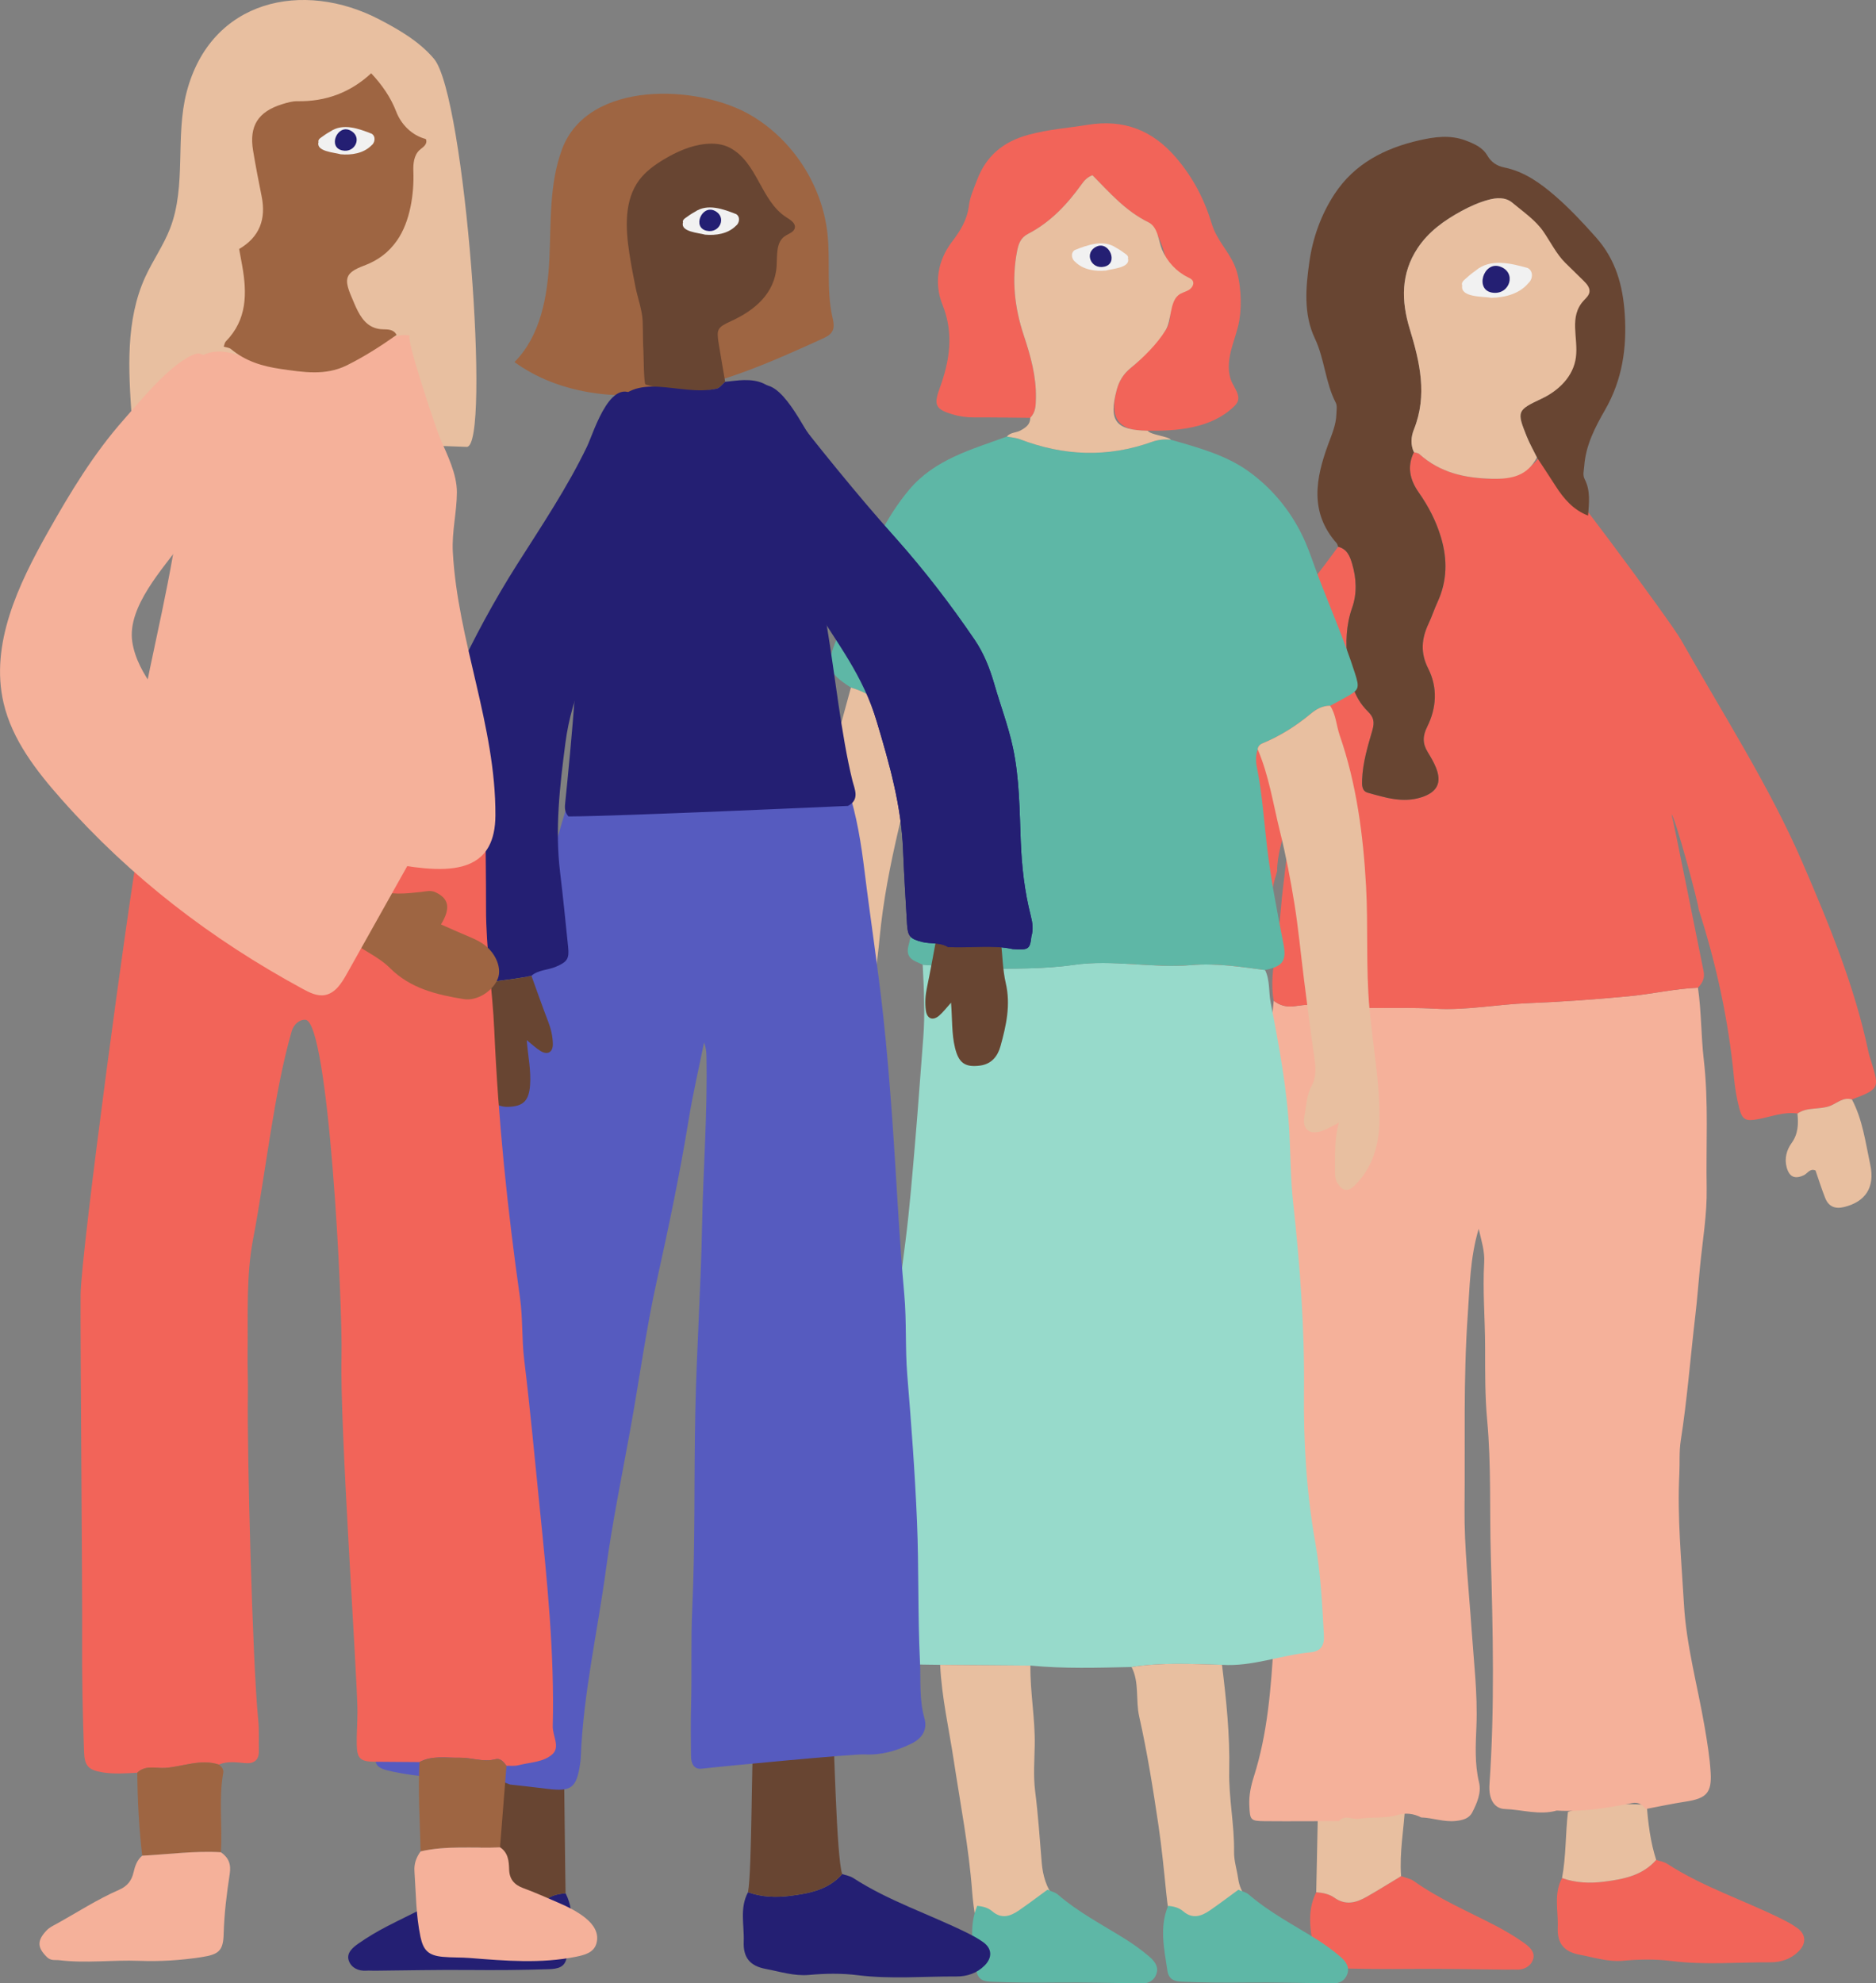 <svg xmlns="http://www.w3.org/2000/svg" id="Layer_1" viewBox="0 0 770.25 814.1"><rect x="0" y="0" width="770.25" height="814.1" fill="#808080" stroke="none"/><defs><style>      .cls-1 {        fill: #f1f1f1;      }      .cls-2 {        fill: #5eb7a6;      }      .cls-3 {        fill: #f5b19a;      }      .cls-4 {        fill: #e8bfa0;      }      .cls-5 {        fill: #684532;      }      .cls-6 {        fill: #97dacb;      }      .cls-7 {        fill: #241f73;      }      .cls-8 {        fill: #f26459;      }      .cls-9 {        fill: #565bbf;      }      .cls-10 {        fill: #9e6542;      }    </style></defs><g><path class="cls-8" d="M680,763.46c1.5.52,3.18.75,4.48,1.59,14.62,9.47,31.19,14.84,46.68,22.48,2.37,1.17,4.74,2.42,6.86,3.97,3.54,2.6,3.66,6.26.52,9.45-3.18,3.22-7.26,4.57-11.61,4.55-13.53-.06-27.05,1.17-40.6-.53-6.54-.82-13.31-.71-19.89-.11-6.23.56-11.94-1.36-17.79-2.45-6.47-1.2-9.33-4.65-9.07-11.14.27-6.78-1.77-13.84,1.77-20.35,5.63,2.04,11.54,2.22,17.3,1.48,7.84-1,15.71-2.46,21.36-8.94Z"></path><path class="cls-8" d="M540.42,776.74c-4.43,8.77-1.97,17.67-.4,26.52.7,3.95,3.79,4.51,7.28,4.63,10.88.37,21.76.43,32.64.33,13.02-.12,26.04.19,39.06.3,1.07,0,2.14-.1,3.2-.02,3.28.24,6.13-1.17,7.18-3.97,1.21-3.22-1.56-5.53-3.91-7.17-3.69-2.58-7.6-4.9-11.6-6.98-11.27-5.84-22.98-10.83-33.4-18.24-1.47-1.04-3.45-1.35-5.2-2-4.7,2.83-9.36,5.75-14.12,8.47-4.3,2.45-8.66,3.66-13.27.37-2.14-1.53-4.81-2.02-7.45-2.24Z"></path><path class="cls-4" d="M540.42,776.74c2.64.22,5.31.71,7.45,2.24,4.61,3.29,8.97,2.08,13.27-.37,4.77-2.72,9.42-5.64,14.12-8.47-.73-9.73,1.16-19.31,1.67-28.97-11.92-.4-23.84-1.07-35.77-.02-.25,11.87-.5,23.74-.74,35.6Z"></path><path class="cls-4" d="M680,763.46c-5.64,6.48-13.52,7.94-21.36,8.94-5.77.74-11.67.55-17.3-1.48,1.7-8.98,1.37-18.13,2.44-27.17,10.54-3.47,21.4-3.45,32.3-2.9.65,7.65,1.53,15.26,3.92,22.61Z"></path><path class="cls-3" d="M639.15,743.23c-7.16,1.99-14.2-.4-21.29-.65-4.36-.15-6.73-4.11-6.31-10.11,2.18-31.44,1.43-62.95.54-94.36-.52-18.36.21-36.8-1.48-55.06-.93-10.03-.83-20.04-.85-29.97-.01-11.64-1.05-23.27-.38-34.9.26-4.59-1.11-8.77-2.26-13.77-3.59,12.08-3.67,23.71-4.49,35.36-1.85,26.31-1.05,52.6-1.32,78.9-.17,16.77,1.76,33.42,2.89,50.11.9,13.25,2.53,26.48,1.99,39.85-.31,7.66-.76,15.39,1.09,23.09,1,4.14-.84,8.41-2.78,12.21-1.32,2.59-3.94,3.24-6.75,3.55-4.87.54-9.45-1.29-14.23-1.44-3.18-1.65-6.47-2-9.92-.96-5.12,1.53-10.48.67-15.68,1.5-2.71.44-5.75-1.84-8.2.97-10.14.02-20.28.11-30.42.02-5.96-.06-6.07-.43-6.35-6.48-.19-4.09.65-8,1.85-11.77,5.7-17.9,7.03-36.34,8.18-54.96,1.21-19.63,1.48-39.32,3.25-58.88.87-9.58,1.31-19.09,1.23-28.66-.1-12.48-1.26-24.9-2.89-37.27-.28-2.1-.3-4.27-.18-6.39.94-17.08-.62-34.12-2.07-51.04-1.71-20-.85-39.94-1.08-59.9-.08-7.14,1.12-14.29,1.73-21.44,2.63,2.05,5.42,2.75,8.89,2.21,3.92-.61,8.04-.85,11.95-.33,15.1,1.98,30.29.51,45.41,1.39,12.82.75,25.48-1.79,38.23-2.27,13.81-.53,27.55-1.55,41.32-2.84,9.51-.89,18.83-3.11,28.38-3.49,1.43,9.77,1.26,19.7,2.38,29.42,2.04,17.62.88,35.19,1.2,52.77.2,10.91-1.71,21.7-2.75,32.53-.64,6.61-1.13,13.23-1.91,19.84-2.02,17.13-3.32,34.33-5.99,51.39-.7,4.45-.34,9.05-.57,13.58-.9,17.9.87,35.71,1.89,53.53.97,16.99,5.6,33.49,8.47,50.23,1.07,6.27,2.13,12.6,2.5,18.94.49,8.34-1.86,10.58-10.27,11.86-5.5.84-10.95,2.02-16.43,3.05-1.33-1.92-3.2-2.9-5.47-2.45-10.26,2.03-20.53,3.71-31.05,3.08Z"></path><path class="cls-8" d="M697.15,405.46c-9.55.38-18.87,2.6-28.38,3.49-13.76,1.29-27.5,2.31-41.32,2.84-12.75.49-25.41,3.02-38.23,2.27-15.12-.89-30.31.59-45.41-1.39-3.91-.51-8.04-.27-11.95.33-3.47.54-6.25-.16-8.89-2.21-1.22-6.66-.36-13.26.81-19.82,1.31-7.35,2.55-22.65,2.55-22.65,0,0,2.69-23.6,3.74-30.09,1.48-3.28-.3-6.87,1.09-10.21-1.33,3.39-3.23,6.55-3.1,10.3-1.46,6.38-3.68,12.62-3.7,19.28-3.07,9.98-4.25,20.3-5.16,30.62-1,11.37-1.89,22.77-2.28,34.18-.24,7.1.41,14.25.93,21.36.26,3.64-.84,5.45-4.67,5.78-3.43.29-6.8,1.17-10.2,1.79-7.62-.88-14.92.62-22.09,2.99-5.33-.09-10.67-.09-16-.3-5.43-.21-6.62-1.18-6.66-6.69-.11-17.06.77-34.09,4.04-50.87,2.13-10.95,4.96-21.76,7.08-32.71,3.74-19.29,11.73-37.01,20.78-54.14,14.75-27.9,34.43-52.53,53.56-77.48,1.94-2.53,3.81-5.13,5.71-7.69,3.66.89,4.84,3.83,5.77,6.99,1.78,6.04,2.06,12.21-.02,18.11-2.48,7.03-2.68,14.25-1.93,21.36.81,7.65,2.5,15.4,8.39,21.12,2.42,2.36,2.85,4.34,1.88,7.71-1.92,6.63-3.97,13.31-4.22,20.32-.08,2.21-.18,4.67,2.36,5.37,7.16,1.99,14.31,4.27,21.91,1.88,6.51-2.06,8.58-5.93,6.04-12.22-.89-2.21-2.13-4.29-3.37-6.33-2.11-3.45-2.18-6.49-.25-10.37,3.87-7.75,4.39-16.15.42-23.99-3.25-6.42-2.73-12.25.16-18.38,1.36-2.89,2.35-5.96,3.69-8.87,3.99-8.66,4.13-17.45,1.43-26.5-2-6.73-5.16-12.81-9.17-18.52-3.6-5.12-4.88-10.58-1.96-16.5.75.24,1.7.27,2.23.75,8.52,7.65,18.6,9.9,29.84,10.16,8.64.2,14.89-2.65,19.92-9.52,1.61-2.19,53.59,68.41,57.62,75.55,16.78,29.74,36.34,60.09,49.87,91.41,10.93,25.3,21.5,50.88,27.19,78.07.27,1.3.75,2.55,1.14,3.83,3.36,10.93,3.24,11.16-7.96,15.45-3.49-1.1-6.01,1.44-8.81,2.58-4.4,1.78-9.48.34-13.56,3.21-5.73-.88-11,1.4-16.47,2.35-4.87.85-6.21.17-7.45-4.57-1.07-4.1-1.75-8.29-2.16-12.56-2.24-23.58-7.25-46.6-14.52-69.13-.06-2.42-9.44-37.21-11.13-38.96.92,2.95,11.6,56.87,13.15,64.28.65,3.09-.46,4.98-2.28,6.94Z"></path><path class="cls-5" d="M580.52,185.62c-2.92,5.92-1.64,11.38,1.96,16.5,4.02,5.71,7.17,11.79,9.17,18.52,2.69,9.05,2.56,17.84-1.43,26.5-1.34,2.9-2.32,5.97-3.69,8.87-2.89,6.13-3.41,11.96-.16,18.38,3.98,7.84,3.45,16.25-.42,23.99-1.93,3.87-1.86,6.92.25,10.37,1.25,2.04,2.48,4.13,3.37,6.33,2.54,6.28.47,10.16-6.04,12.22-7.59,2.4-14.75.11-21.91-1.88-2.54-.7-2.44-3.16-2.36-5.37.25-7.01,2.3-13.69,4.22-20.32.97-3.36.54-5.35-1.88-7.71-5.89-5.73-7.58-13.48-8.39-21.12-.75-7.1-.55-14.33,1.93-21.36,2.08-5.9,1.8-12.07.02-18.11-.93-3.16-2.11-6.1-5.77-6.99-.19-.5-.28-1.1-.61-1.48-11.23-12.71-8.58-26.63-3.42-40.66,1.48-4.02,3.21-7.91,3.33-12.26.04-1.59.41-3.44-.25-4.72-4.32-8.35-4.56-17.92-8.61-26.46-4.71-9.95-3.71-21.05-2.2-31.55,1.39-9.73,4.8-19.25,10.26-27.59,8.21-12.55,20.69-18.91,34.9-22.13,6.23-1.41,12.56-2.32,18.92.07,3.59,1.35,7.01,2.82,8.99,6.23,1.62,2.78,3.95,4.25,6.95,4.86,8.15,1.66,14.77,6.42,20.77,11.6,6.01,5.19,11.49,11.06,16.83,17.06,8.17,9.17,11.06,19.79,11.84,31.52.92,13.87-1.01,27.02-8.08,39.32-4.1,7.14-7.95,14.52-8.55,23.08-.13,1.85-.75,3.58.19,5.4,2.47,4.78,1.74,9.88,1.39,14.93-6.03-2.31-9.98-6.9-13.34-12.15-2.52-3.94-5.11-7.83-7.67-11.75-1.41-2.87-3-5.66-4.19-8.61-4.18-10.38-3.99-10.77,6.17-15.55,7.98-3.75,11.16-9.38,12.34-18.63,1.55-12.11-1.16-23.93-4.75-35.56-1.43-4.62-3.6-8.91-7.35-12.17-5.41-4.71-6.8-9.45-12.32-14.03-2.94-2.44-6.64-2.05-9.88-1.18-3.81,1.03-7.52,2.7-11.01,4.59-7.02,3.82-13.5,8.42-18.01,15.24-6.92,10.44-6.71,21.73-3.25,33.08,4.18,13.69,7.37,27.26,1.74,41.34-1.2,2.99-1.44,6.22-.01,9.33Z"></path><path class="cls-4" d="M738,457.11c4.08-2.87,9.16-1.43,13.56-3.21,2.81-1.14,5.32-3.68,8.81-2.58,4.42,8.36,5.57,17.71,7.51,26.72,2.07,9.57-2.17,15.34-10.73,17.43-3.74.91-6.36-.2-7.75-3.68-1.48-3.7-2.66-7.52-3.98-11.32-2.27-1-3.22,1.17-4.74,1.91-3.72,1.8-6.04.78-7.12-3.24-.96-3.6,0-7.12,2.01-9.89,2.77-3.84,2.85-7.85,2.43-12.14Z"></path><path class="cls-4" d="M480.9,454.32c7.18-2.38,14.48-3.87,22.09-2.99,2.33,4.66,2.04,10.33,6.47,14.32,2.45,2.21.42,7.3-3.75,7.8-6.63.79-5.69,4.61-5.4,8.94.24,3.72.14,7.52-1.18,11.06-1.92,5.17-5.42,6.36-10.04,3.38-5.29-3.41-7.84-8.73-8.65-14.68-1.27-9.26-1.3-18.58.46-27.83Z"></path><path class="cls-4" d="M580.52,185.62c-1.43-3.11-1.19-6.34.01-9.33,5.63-14.08,2.44-27.65-1.74-41.34-3.47-11.35-3.67-22.64,3.25-33.08,4.52-6.82,10.99-11.42,18.01-15.24,3.48-1.89,7.2-3.56,11.01-4.59,3.24-.87,6.95-1.25,9.88,1.18,4.34,3.6,9.5,7.13,12.7,11.76,2.85,4.12,5.47,9.41,9.05,12.92,2.48,2.43,4.97,4.86,7.45,7.3,1.32,1.29,2.74,2.88,2.46,4.7-.21,1.37-1.32,2.38-2.27,3.39-6.32,6.74-2.22,15.24-3.29,23.4-1.04,7.9-7.13,13.69-14.02,16.93-10.16,4.78-10.35,5.17-6.17,15.55,1.19,2.95,2.78,5.74,4.19,8.61-3.96,7.56-10.31,8.94-18.44,8.75-11.26-.26-21.34-2.5-29.87-10.16-.54-.48-1.48-.51-2.23-.75Z"></path><g><path class="cls-1" d="M612.39,122.25c-3.28-.6-12.94-.05-12.03-5.05-.43-.97.33-1.9,1.06-2.49,1.38-1.28,2.84-2.5,4.39-3.58,6.1-5.2,14.56-3.01,21.39-1.14,2.37,1.14,2.22,4.5.43,6.11-3.64,4.48-9.68,6.05-15.24,6.14Z"></path><path class="cls-7" d="M612.91,120.15c-7.57-.88-3.9-13,2.88-10.76,7.03,2.32,4.2,11.66-2.88,10.76Z"></path></g></g><g><path class="cls-6" d="M378.84,395.98c.5,10.07,1.03,20.14.22,30.23-1.11,13.76-2.02,27.53-3.21,41.28-1.21,14.05-2.31,28.12-4.09,42.1-1.82,14.21-3.59,28.43-5.65,42.61-2.48,17.08-6.29,33.98-7.35,51.31-.68,11.11-3.22,22.1-4.14,33.21-.72,8.75-1.47,17.57-.55,26.39.28,2.65.48,5.32.47,7.99-.02,7.66,3.71,11.67,11.49,11.93,6.66.22,13.33.26,19.99.37,12.35.1,24.7.2,37.06.3,13.83,1.35,27.68.89,41.53.59,12.34-1.93,24.74-1.23,37.13-.89,12.44.8,24.08-3.98,36.24-5.13,4.33-.41,5.83-2.77,5.59-7.03-.72-12.76-1.32-25.52-3.56-38.15-3.63-20.55-4.84-41.29-4.62-62.12.27-25.86-1.63-51.57-4.45-77.26-1.01-9.2-1.06-18.5-1.5-27.76-.87-18.39-4.25-36.42-7.74-54.43-.86-4.44-.23-9.12-2.29-13.34-10.04-1.31-20.11-2.89-30.23-2.02-16.15,1.4-32.18-2.43-48.45-.08-12.51,1.8-25.37,1.5-38.07,1.54-7.94.02-15.88-1.06-23.82-1.65Z"></path><path class="cls-2" d="M378.84,395.98c7.94.59,15.88,1.68,23.82,1.65,12.71-.04,25.56.26,38.07-1.54,16.27-2.34,32.3,1.48,48.45.08,10.12-.88,20.19.71,30.23,2.02,7.25-1.51,8.94-3.63,7.51-10.93-2.55-13.05-5.09-26.09-6.66-39.3-1.32-11.08-2-22.23-4.24-33.2-.47-2.28-.47-4.79.37-7.13.05-1.21.93-2.04,1.79-2.4,7.35-3.03,13.95-7.18,20.06-12.28,2.12-1.77,4.79-3.33,7.9-3.23,2.08-1.12,4.16-2.24,6.23-3.38,5.69-3.14,5.96-3.74,3.92-10.07-4.39-13.68-10.15-26.83-15.25-40.24-1.69-4.45-3.14-9.01-5.03-13.37-5.09-11.74-13-21.63-23.14-29.01-9.42-6.85-20.94-9.93-32.15-13.15-2.68-.3-5.34.02-7.82.9-18.2,6.5-36.21,5.77-54.13-1.09-1.69-.65-3.58-.75-5.38-1.1-14.48,5.31-29.66,9.32-40.18,21.9-9.36,11.19-15.33,24.22-20.52,37.67-3.06,7.93-6,15.92-9.25,23.77-4.46,10.76-3.73,13.53,5.93,19.68,9.6,2.87,17.02,9.54,25.27,14.73,10.29,6.48,10.18,6.65,6.56,18.77.76,12.5-1.84,24.78-2.38,37.21-.52,11.96-2.87,23.7-5.82,35.27-1.38,5.42,2.52,6.21,5.83,7.77Z"></path><path class="cls-8" d="M471.22,176.79c12.09.19,26.05-.92,35.34-9.84.65-.62,1.27-1.3,1.6-2.13,1.03-2.58-1.08-5.22-2.28-7.72-1.91-3.99-1.55-8.69-.5-12.98,1.06-4.29,2.77-8.42,3.49-12.78,1.06-6.41.67-16.1-1.89-22.19-2.57-6.11-7.42-10.57-9.45-17.27-3.01-9.97-7.64-18.93-14.59-27.07-9.83-11.52-21.69-15.91-36.19-13.59-8.11,1.3-16.3,1.89-24.36,4.07-10.46,2.82-17.46,8.64-21.23,18.58-1.32,3.48-2.92,7-3.36,10.62-.72,5.87-3.53,10.28-7.01,14.86-5.79,7.64-7.34,16.99-3.86,25.64,4.86,12.09,2.96,23.24-1.22,34.69-2.43,6.67-1.46,8.36,5.38,10.42,2.83.85,5.7,1.25,8.68,1.24,7.74-.03,15.49.11,23.23.18,2.26-2.29,2.26-5.09,2.32-8.13.18-8.97-2.23-17.41-4.99-25.72-3.78-11.37-5.03-22.79-2.73-34.61.6-3.06,1.51-5.48,4.46-7.01,9.21-4.77,16.09-12.09,22.04-20.41,1.06-1.48,2.27-2.88,4.45-3.67,6.97,7.1,13.67,14.77,22.95,19.3,1.78.87,2.45,2.64,3.32,4.33,5.5,10.56,5.44,22.03,5.62,33.45.04,2.65-.78,5.35-2.59,7.41-4.38,4.99-8.45,10.42-13.55,14.56-3.23,2.63-4.9,5.6-5.83,9.12-2.69,10.2-.25,16.36,11.05,16.64.56.01,1.12.03,1.69.03Z"></path><path class="cls-4" d="M381.21,315.73c3.61-12.12,3.72-12.29-6.56-18.77-8.25-5.19-15.67-11.86-25.27-14.73-2.54,9.22-5.01,18.45-7.62,27.65-3.78,13.31-5.77,26.85-7.29,40.62-1.86,16.8-.07,33.61-1.54,50.3-1.21,13.72-1.91,27.48-3.89,41.17-1.69,11.68-3,23.74,2.52,35.18,1.52,3.16,2.91,6.28,5.54,8.66,1.33,1.21,2.43,3.26,4.61,2.57,2.45-.78,4.14-2.72,4.17-5.32.07-6.1.95-12.25-.79-18.28-.29-1.01-.77-2.01,0-3.26,2.43-.11,3.95,2.1,6.13,2.77,5.08,1.56,8.31-.52,7.42-5.69-.76-4.39-.84-9.06-3.11-13.1-1.52-2.72-1.75-5.65-1.38-8.55,1.65-12.88,3.15-25.8,5.36-38.6,1.09-6.3,1.5-12.66,2.24-18.95,1.8-15.34,5.07-30.36,8.66-45.29,1.66-6.91,6.16-12.86,10.82-18.38Z"></path><path class="cls-4" d="M546.15,289.72c-3.11-.1-5.77,1.46-7.9,3.23-6.11,5.1-12.71,9.25-20.06,12.28-.86.35-1.74,1.19-1.79,2.4,4.63,10.81,6.33,22.44,9.14,33.74,2.43,9.77,4.33,19.7,5.93,29.64,1.64,10.21,2.59,20.53,3.89,30.79,1.34,10.52,2.63,21.05,4.18,31.54.64,4.3,1.14,8.47-1.04,12.46-2.11,3.85-2.12,8.24-2.92,12.36-1.09,5.6,2.31,7.97,7.68,5.91,1.96-.75,3.77-1.86,6.44-3.21-1.85,6.78-1.53,13.08-1.57,19.37,0,1.86-.05,3.71,1,5.42,1.98,3.23,4.28,3.74,7.05,1.01,7.46-7.34,10.06-16.8,10.21-26.8.23-15.43-2.75-30.66-4.12-45.98-1.51-16.81-.46-33.57-1.4-50.31-1.18-20.97-3.9-41.75-10.82-61.75-1.39-4.01-1.49-8.43-3.9-12.1Z"></path><path class="cls-4" d="M471.22,176.81c-13.16-.27-16.09-3.98-12.74-16.69.93-3.52,2.6-6.49,5.83-9.12,5.03-4.09,10.95-9.97,14.31-15.55,2.46-4.07,1.56-11.38,5.28-14.35,1.2-.96,2.81-1.26,4.14-2.03s2.43-2.47,1.67-3.81c-.41-.71-1.22-1.08-1.96-1.44-4.76-2.32-8.57-6.47-10.63-11.34-1.5-3.54-1.59-9.29-5.61-11.24-9.29-4.53-15.98-12.2-22.95-19.3-2.18.79-3.39,2.2-4.45,3.67-5.95,8.32-12.84,15.64-22.04,20.41-2.95,1.53-3.86,3.95-4.46,7.01-2.3,11.82-1.04,23.24,2.73,34.61,2.76,8.31,5.17,16.75,4.99,25.72-.06,3.04-.06,5.83-2.32,8.13,0,2.77-1.82,4.01-4,5.21-1.82,1-4.18.73-5.61,2.51,1.8.35,3.69.46,5.38,1.1,17.93,6.86,35.93,7.6,54.13,1.09,2.48-.89,5.15-1.2,7.82-.9-1.11-1.44-8.2-1.91-9.51-3.7Z"></path><path class="cls-4" d="M501.73,683.4c-12.39-.34-24.79-1.04-37.13.89,3.29,6.4,1.6,13.55,3.13,20.31,3.31,14.7,5.68,29.63,7.89,44.54,1.35,9.14,2.26,18.38,3.18,27.58,1.09,10.88,3.19,21.41,6.89,31.66,1.41-.61,2.66-1.47,4.35-1.52,6.06-.18,12.11-.55,18.15.28,3.7.51,6.23-.33,7.51-4.54,1.71-5.57,5.04-10.28,10.16-13.46-1.82-2.52-4.81-3.2-7.34-4.59-5.43-2.98-9.28-7.24-10.16-13.43-.52-3.67-1.74-7.34-1.68-10.94.18-11.17-2.23-22.12-1.99-33.31.32-14.54-1.19-29.04-2.96-43.48Z"></path><path class="cls-4" d="M423.07,683.7c-12.35-.1-24.7-.2-37.06-.3.62,13.3,3.62,26.26,5.61,39.37,2.7,17.82,6.16,35.5,7.51,53.53.57,7.62,1.9,15.26,4.43,22.6.95,2.75,1.49,5.65,2.22,8.48,6.21-1.94,12.56-.48,18.84-.67,6.34-.19,6.23-.08,8.11-5.84,2.06-6.31,4.87-12.12,11.73-14.63-10.55-2.98-15.83-10.55-16.75-21.64-.81-9.77-1.46-19.57-2.7-29.34-.78-6.15-.29-12.6-.17-18.87.2-10.98-1.92-21.77-1.77-32.7Z"></path><path class="cls-1" d="M454.03,111.07c2.54-.75,10.23-1.13,9.09-5,.26-.81-.42-1.48-1.05-1.88-1.2-.9-2.45-1.74-3.77-2.46-5.26-3.6-11.77-1.15-17.01.9-1.78,1.1-1.38,3.75.17,4.87,3.25,3.23,8.16,3.97,12.57,3.57Z"></path><path class="cls-7" d="M453.45,109.46c5.91-1.33,1.99-10.61-3.19-8.26-5.36,2.42-2.34,9.57,3.19,8.26Z"></path><path class="cls-2" d="M479.62,782.32c-3.67,8.77-1.63,17.67-.33,26.52.58,3.95,3.14,4.51,6.02,4.63,9.01.37,18.01.43,27.02.33,10.78-.12,21.55.19,32.33.3.88,0,1.77-.1,2.65-.02,2.72.24,5.07-1.17,5.94-3.97,1-3.22-1.29-5.53-3.24-7.17-3.05-2.58-6.29-4.9-9.6-6.98-9.33-5.84-19.02-10.83-27.65-18.24-1.21-1.04-2.86-1.35-4.3-2-3.89,2.83-7.74,5.75-11.69,8.47-3.56,2.45-7.17,3.66-10.98.37-1.77-1.53-3.98-2.02-6.17-2.24Z"></path><path class="cls-2" d="M401.22,782.32c-3.67,8.77-1.63,17.67-.33,26.52.58,3.95,3.14,4.51,6.02,4.63,9.01.37,18.01.43,27.02.33,10.78-.12,21.55.19,32.33.3.88,0,1.77-.1,2.65-.02,2.72.24,5.07-1.17,5.94-3.97,1-3.22-1.29-5.53-3.24-7.17-3.05-2.58-6.29-4.9-9.6-6.98-9.33-5.84-19.02-10.83-27.65-18.24-1.21-1.04-2.86-1.35-4.3-2-3.89,2.83-7.74,5.75-11.69,8.47-3.56,2.45-7.17,3.66-10.98.37-1.77-1.53-3.98-2.02-6.17-2.24Z"></path></g><g><path class="cls-5" d="M384.35,385.86c8.88.55,17.82-1.04,26.65.86.61,5.62.69,11.37,1.95,16.84,2.08,8.96.18,17.42-2.16,25.86-1.14,4.11-3.63,7.38-8.45,8-6.25.81-8.78-1.22-10.26-7.42-1.39-5.81-1.05-11.72-1.6-18.4-1.93,2.12-3.25,3.91-4.89,5.32-2.58,2.21-4.97,1.32-5.45-2.13-.42-3.05-.22-6.15.42-9.23,1.38-6.54,2.53-13.13,3.78-19.7Z"></path><g><path class="cls-10" d="M230.76,61.27c-5.31,14.26-4.48,29.93-5.2,45.13-.72,15.2-3.6,31.44-14.33,42.23,17.98,13.02,41.79,15.8,63.71,12.31s42.47-12.68,62.68-21.88c1.6-.73,3.31-1.56,4.13-3.12.96-1.82.41-4.03-.04-6.05-2.46-11.15-.72-22.8-1.99-34.15-2.21-19.71-14.07-38.1-31.11-48.25-21.79-12.98-67.24-14.76-77.86,13.78Z"></path><path class="cls-7" d="M345.78,769.28c1.5.52,3.18.75,4.48,1.59,14.62,9.47,31.19,14.84,46.68,22.48,2.37,1.17,4.74,2.42,6.86,3.97,3.54,2.6,3.66,6.26.52,9.45-3.18,3.22-7.26,4.57-11.61,4.55-13.53-.06-27.05,1.17-40.6-.53-6.54-.82-13.31-.71-19.89-.11-6.23.56-11.94-1.36-17.79-2.45-6.47-1.2-9.33-4.65-9.07-11.14.27-6.78-1.77-13.84,1.77-20.35,5.63,2.04,11.54,2.22,17.3,1.48,7.84-1,15.71-2.46,21.36-8.94Z"></path><path class="cls-7" d="M232.22,777.18c4.43,8.77,1.97,17.67.4,26.52-.7,3.95-3.79,4.51-7.28,4.63-10.88.37-21.76.43-32.64.33-13.02-.12-26.04.19-39.06.3-1.07,0-2.14-.1-3.2-.02-3.28.24-6.13-1.17-7.18-3.97-1.21-3.22,1.56-5.53,3.91-7.17,3.69-2.58,7.6-4.9,11.6-6.98,11.27-5.84,22.98-10.83,33.4-18.24,1.47-1.04,3.45-1.35,5.2-2,4.7,2.83,9.36,5.75,14.12,8.47,4.3,2.45,8.66,3.66,13.27.37,2.14-1.53,4.81-2.02,7.45-2.24Z"></path><path class="cls-5" d="M232.22,777.18c-2.64.22-5.31.71-7.45,2.24-4.61,3.29-8.97,2.08-13.27-.37-4.77-2.72-9.42-5.64-14.12-8.47.73-9.73-1.16-39.31-1.67-48.97,11.92-.4,23.84-1.07,35.77-.02.25,11.87.5,43.74.74,55.6Z"></path><path class="cls-5" d="M345.78,769.28c-5.64,6.48-13.52,7.94-21.36,8.94-5.77.74-11.67.55-17.3-1.48,1.7-8.98,1.37-58.13,2.44-67.17,10.54-3.47,21.4-3.45,32.3-2.9.65,7.65,1.53,55.26,3.92,62.61Z"></path><path class="cls-9" d="M182.94,729.42c-7.27.26-14.4-.71-21.51-2.15-7.18-1.46-8.54-2.79-6.24-9.93,2.24-6.96,2.96-14.1,4.35-21.16,3.67-18.66,5.52-37.61,9.11-56.3,3.2-16.65,5.44-33.49,8.48-50.17,6.55-35.95,15.62-71.38,22.06-107.36,5.35-29.89,11.19-59.7,17.43-89.41,4.54-21.61,10.31-42.96,16.75-64.11.97-3.19.07-6.74,2.05-9.68,20.64-.07,41.27.36,61.89,1.27,13.11.58,26.26.89,39.38-.42,3.06,3.57,7.16,4.01,11.47,3.81,3.64,11.06,5.42,22.53,6.83,34,2.42,19.64,5.46,39.21,7.61,58.86,1.56,14.28,2.73,28.66,3.76,43.01,1.72,23.88,2.76,47.82,4.92,71.65,1,11.09.33,22.15,1.24,33.22,1.64,19.95,3.14,39.93,3.98,59.93.81,19.23.28,38.51,1.23,57.73.37,7.63-.37,15.4,1.8,23.01,1.37,4.79-.87,8.38-5.4,10.56-6.04,2.92-12.24,4.76-19.17,4.39-4.56-.24-58.39,4.87-66.84,5.86-3.3.39-4.37-2.28-4.4-5.14-.07-6.96-.16-13.92.03-20.87.37-13.18-.14-26.39.47-39.52,1.27-27.28.68-54.56,1.28-81.83.55-25.1,2.27-50.17,2.75-75.27.45-23.33,2.29-46.62,1.8-69.96-.04-1.81-.23-3.61-.98-5.52-2.13,10.59-4.6,21.12-6.33,31.77-3.6,22.11-8.19,44.01-13.03,65.87-4.51,20.36-7.24,41.03-10.97,61.52-3.45,18.99-7.35,37.92-9.93,57.03-3.48,25.76-9.35,51.2-10.36,77.28-.04,1.03-.17,2.05-.33,3.07-1.49,9.52-3.66,11.07-13.44,9.83-5.09-.65-10.19-1.18-15.29-1.76-8.51-3.69-17.68-1.68-26.45-3.12Z"></path><path class="cls-5" d="M263.89,132.68c-.01-.34-.03-.69-.04-1.03-.22-4.47-2.01-9.28-2.9-13.67-.94-4.61-1.81-9.24-2.53-13.89-1.61-10.36-2.21-21.93,4.11-30.29,2.6-3.44,6.16-6.02,9.85-8.25,5.35-3.23,11.22-5.88,17.44-6.47,3.37-.32,6.89,0,9.88,1.59,11.4,6.08,12.64,21.82,23.18,28.54,1.65,1.05,3.79,2.34,3.47,4.27-.31,1.86-2.63,2.44-4.18,3.52-3.59,2.49-3.03,7.79-3.3,12.15-.69,11.27-8.99,18.22-18.57,22.6-5.73,2.62-6.17,3.35-5.24,9.13.86,5.29,1.78,10.57,2.68,15.85-1.18.98-2.23,2.54-3.55,2.83-9.85,2.15-19.57,1.24-29.14-1.74-.73-.23-.78-12.25-.87-13.59-.25-3.84-.15-7.77-.29-11.55Z"></path><path class="cls-7" d="M423.22,375.95c-2.57-10.01-3.71-20.21-4.12-30.53-.51-12.88-.51-25.8-3.21-38.5-1.89-8.86-5.12-17.31-7.61-25.97-1.88-6.54-4.36-12.81-8.12-18.33-9.88-14.52-20.61-28.47-32.28-41.59-16.63-18.7-32.31-38.19-47.65-57.91-4.4-5.66-8.69-7.21-14.77-7.1-2.58.05-5.14.46-7.72.71-1.18.98-2.23,2.54-3.55,2.83-15.54,3.39-33.54-8.31-43.05,8.42-12.21,21.5-13.86,46.75-13.32,70.93.56,25.52-3.21,65.8-5.82,91.28-.21,2.01.13,3.53,1.42,4.95,20.64-.07,110.43-4.14,114.74-4.33,5-2.6,2.67-6.98,1.85-10.3-4.58-18.48-7.27-44.29-10.43-63.02-.17-1.02-.68-2.49.94-3.18,3.48,2.31,4.91,5.93,6.57,9.37,5.14,10.69,9.65,21.65,13.04,33,5.08,16.99,9.91,34.05,10.63,51.96.41,10.26,1.06,20.52,1.65,30.78.29,4.94,1.33,6.01,6.28,7.24,3.47.86,7.26.07,10.5,2.05,8.88.55,17.82-1.04,26.65.86,6.49.45,7.02.08,7.63-5.26.86-2.82.45-5.61-.27-8.38Z"></path><path class="cls-7" d="M423.22,375.95c-2.57-10.01-3.71-20.21-4.12-30.53-.51-12.88-.51-25.8-3.21-38.5-1.89-8.86-5.12-17.31-7.61-25.97-1.88-6.54-4.36-12.81-8.12-18.33-9.88-14.52-20.61-28.47-32.28-41.59-12.32-13.85-25.5-27.98-36.1-43.2-3.64-5.23-15.36-29.87-24.31-15.07-1.05,1.74-1.31,3.84-1.45,5.87-2,28.32,13.03,54.74,27.71,79.04,10.33,17.11,20.46,29.14,26.42,49.05,5.08,16.99,9.91,34.05,10.63,51.96.41,10.26,1.06,20.52,1.65,30.78.29,4.94,1.33,6.01,6.28,7.24,3.47.86,7.26.07,10.5,2.05,8.88.55,17.82-1.04,26.65.86,6.49.45,7.02.08,7.63-5.26.86-2.82.45-5.61-.27-8.38Z"></path><path class="cls-7" d="M182.58,393.39c.94-10.3.42-20.55-.83-30.79-1.56-12.79-3.63-25.55-3-38.52.44-9.04,2.28-17.9,3.35-26.86.81-6.76,2.25-13.34,5.08-19.4,7.43-15.92,15.78-31.4,25.19-46.22,9.94-15.64,20.69-31.7,28.71-48.43,2.75-5.74,10.37-31.94,21.58-18.78,1.32,1.55,1.91,3.58,2.37,5.56,6.52,27.63-4.08,56.12-14.68,82.46-7.46,18.54-15.53,32.04-18.22,52.65-2.29,17.58-4.32,35.2-2.17,52.99,1.24,10.2,2.24,20.43,3.3,30.64.51,4.92-.35,6.15-5.04,8.15-3.29,1.4-7.15,1.23-10.04,3.7-8.67,1.96-17.76,1.83-26.17,5.12-6.33,1.48-6.92,1.2-8.37-3.97-1.3-2.65-1.34-5.47-1.08-8.32Z"></path><path class="cls-5" d="M218.21,400.56c-8.67,1.96-17.76,1.83-26.17,5.12.3,5.65,1.14,11.33.77,16.94-.61,9.18,2.61,17.23,6.27,25.18,1.78,3.88,4.77,6.7,9.62,6.55,6.3-.2,8.47-2.61,8.94-8.97.44-5.96-.84-11.73-1.37-18.41,2.24,1.79,3.83,3.34,5.68,4.46,2.9,1.77,5.12.51,5.04-2.98-.07-3.08-.76-6.1-1.9-9.04-2.41-6.24-4.6-12.56-6.88-18.84Z"></path><path class="cls-1" d="M289.51,96.33c-2.54-.75-10.23-1.13-9.09-5-.26-.81.42-1.48,1.05-1.88,1.2-.9,2.45-1.74,3.77-2.46,5.26-3.6,11.77-1.15,17.01.9,1.78,1.1,1.38,3.75-.17,4.87-3.25,3.23-8.16,3.97-12.57,3.57Z"></path><path class="cls-7" d="M290.09,94.71c-5.91-1.33-1.99-10.61,3.19-8.26,5.36,2.42,2.34,9.57-3.19,8.26Z"></path></g></g><g><path class="cls-4" d="M76.62,37.84c-4.76,18.25.02,38.35-6.79,55.94-2.7,6.97-7.1,13.16-10.21,19.96-8.11,17.75-6.9,38.17-5.52,57.63.17,2.41.54,5.17,2.58,6.47,1.16.74,2.61.81,3.99.86,43.65,1.58,87.3,3.16,130.95,4.74,10.04.36-.61-144.11-13.43-159.3-5.95-7.04-14.11-11.81-22.28-16.08C124.47-8.39,86.55-.26,76.62,37.84Z"></path><path class="cls-8" d="M195.96,324.23c2.99,2.44,3.42,5.67,3.4,9.33-.06,13.08.23,26.16.2,39.24-.04,16.82,2.66,33.45,3.39,50.22,1.61,36.74,5.39,73.28,10.55,109.69,1.19,8.43.7,16.99,1.73,25.48,2.47,20.34,4.35,40.75,6.41,61.14,3.01,29.68,6.06,59.36,5.31,89.25-.1,3.9,3.12,8.51-.1,11.47-3.66,3.37-9.28,3.34-14.1,4.58-1.52.39-3.19.16-4.8.22-1.1-1.58-2.52-3.23-4.49-2.71-5.08,1.34-9.92-.72-14.87-.61-5.5.12-11.16-1.01-16.37,1.79-6.14-.05-12.28-.08-18.42-.14-5.8-.06-7.2-1.26-7.32-6.91-.1-4.53.3-9.06.29-13.6-.01-13.86-7.28-117.51-6.56-145.29.58-22.4-5.27-138.06-14.8-138.76-2.61-.19-4.88,2.08-5.61,4.59-7.35,25.26-10.83,59.13-15.86,85.3-2.96,15.41-2.05,31.2-2.28,46.85-.09,5.85.23,11.72.12,17.57-.4,21.33,1.88,110.02,4.24,133.01.44,4.23.16,8.53.26,12.8.09,3.85-2.11,5.31-5.57,5.01-3.68-.33-7.32-.91-10.87.6-7.49-2.42-14.73.85-22.05,1.38-3.65.26-8.12-1.31-11.42,1.95-4.81.26-9.63.63-14.4-.17-5.71-.96-7.26-2.62-7.47-8.45-.58-15.64-.88-31.26-.78-46.93.13-20.29-.78-122.22-.63-140.59.15-17.78,20.1-164.85,23.79-183.92.91-4.7,1.99-9.37,2.88-14.07.41-2.19.94-4.18,3.35-4.96,1.2,2.89,2.77,5.32,4.95.9.84-1.69,1.49-2.54,3.3-2.61,4.78-.2,9.57-.81,14.33-.64,27.69,1.01,55.36.22,83.02-1.1,6.13-.29,12.57-1.19,18.15.81,4.18,1.49,6.31.06,9.11-1.69Z"></path><path class="cls-3" d="M200.72,347.4c-9.37,17.44-40.94,5.15-59.47,4.41-20.46-.81-40.92-1.78-61.38-2.45-11.04-.36-21.31,3.81-26.55-8.01-5-11.26,1.63-31.89,3.67-43.5,5.52-31.37,14.08-62.19,17.41-93.93,1.5-14.28-6.1-48.13,7.12-57.06,10.68-7.22,22.44,2.98,33.74,4.6,9.22,1.32,18.35,2.9,27.24-1.53,7.63-3.81,17.52-14.22,25.88-12.11-2.48-.62,11,39.1,12.34,42.17,2.95,6.77,6.87,14.53,6.87,22.05,0,8.03-2.12,16.18-1.67,24.53,1.99,36.63,17.65,71.24,17.49,108.12-.02,5.39-.99,9.54-2.69,12.71Z"></path><path class="cls-10" d="M162.82,137.49c-6.5,4.61-13.2,8.88-20.34,12.44-8.89,4.43-18.03,2.84-27.25,1.52-7.52-1.08-14.47-3.2-20.4-8.16-.74-.62-1.97-.67-2.97-.99.27-.72.35-1.63.85-2.14,8.77-8.93,8.74-19.74,6.75-30.99-.41-2.32-.85-4.63-1.27-6.95,8.41-4.94,11.12-12.28,9.23-21.64-1.26-6.24-2.47-12.48-3.51-18.76-1.67-10.12,2.03-15.97,11.98-19.06,2-.62,4.13-1.24,6.19-1.21,11.66.2,21.77-3.54,30.32-11.47,4.4,4.7,8,9.82,10.28,15.75,2.06,5.36,6.48,9.75,12.11,11.23.54.8.21,1.94-.41,2.68s-1.48,1.25-2.19,1.92c-2.24,2.12-2.59,5.54-2.47,8.63.35,9.18-1.3,20.7-6.72,28.44-3.46,4.94-7.85,8.19-13.6,10.34-7.65,2.86-8.3,5.32-5.08,12.8.84,1.95,1.61,3.93,2.59,5.81,2.18,4.22,5.09,7.38,10.38,7.5,1.99.05,4.36-.03,5.53,2.32Z"></path><path class="cls-10" d="M205.3,758.27c-10.87.51-21.84-.78-32.61,1.7-.27-12.22-1.09-24.43-.47-36.67,5.21-2.8,10.87-1.67,16.37-1.79,4.96-.11,9.79,1.95,14.87.61,1.96-.52,3.38,1.14,4.49,2.71-.88,11.14-1.76,22.29-2.65,33.43Z"></path><path class="cls-10" d="M90.69,760.33c-10.82-.64-21.54.87-32.31,1.42-1.29-11.33-1.93-22.7-2.01-34.1,3.3-3.26,7.78-1.69,11.42-1.95,7.32-.52,14.57-3.79,22.05-1.38,1.15.83,2.07,2.02,1.83,3.35-1.97,10.84-.26,21.78-.99,32.65Z"></path><path class="cls-3" d="M240.64,787.52c-3.5-2.87-7.62-4.86-11.78-6.65-4.64-2-9.27-4.07-14.01-5.81-3.72-1.36-5.7-3.7-5.81-7.66-.09-3.5-.41-6.93-3.74-9.12-10.87.51-21.84-.78-32.61,1.7-1.75,2.44-2.74,5.01-2.52,8.16.62,8.99.6,18.03,2.47,26.91,1.17,5.53,3.26,7.66,9.14,8.21,3.7.35,7.45.18,11.16.48,14.56,1.15,29.11,2.39,43.61-.53,3.45-.7,7.15-1.63,8.28-5.29,1.3-4.23-1.03-7.79-4.2-10.39Z"></path><path class="cls-3" d="M90.69,760.33c-10.82-.64-21.54.87-32.31,1.42-2.18,1.82-2.99,4.38-3.59,6.99-.78,3.37-2.67,5.6-5.89,7-9.04,3.94-17.28,9.35-25.89,14.09-1.39.76-2.72,1.38-3.89,2.6-3.96,4.16-3.84,7.03.15,10.94,1.69,1.65,3.44,1.07,5.15,1.28,10.88,1.33,21.8-.17,32.7.25,8.56.33,17.05-.21,25.52-1.5,7.16-1.09,9-2.56,9.19-9.54.23-8.29,1.24-16.48,2.49-24.63.63-4.08-.49-6.7-3.61-8.9Z"></path><path class="cls-1" d="M139.87,63.33c-2.54-.75-10.23-1.13-9.09-5-.26-.81.42-1.48,1.05-1.88,1.2-.9,2.45-1.74,3.77-2.46,5.26-3.6,11.77-1.15,17.01.9,1.78,1.1,1.38,3.75-.17,4.87-3.25,3.23-8.16,3.97-12.57,3.57Z"></path><path class="cls-7" d="M140.45,61.72c-5.91-1.33-1.99-10.61,3.19-8.26,5.36,2.42,2.34,9.57-3.19,8.26Z"></path><g><path class="cls-10" d="M143.4,385.8c2.55-7.43,6.15-14.34,10.62-20.79,6.14,2.58,12.46,1.81,18.81,1.14,2.01-.21,3.97-.87,6.13.18,5.34,2.61,6.16,6.42,2.11,13.14,3.87,1.7,7.66,3.43,11.51,5.03,2.46,1.02,4.85,2.12,6.91,3.83,4.37,3.62,6.48,9.31,4.94,13.3-1.96,5.11-8.45,9.38-14.01,8.5-11.06-1.77-21.92-4.39-30.23-12.68-4.93-4.92-11.45-7.4-16.79-11.66Z"></path><path class="cls-3" d="M93.32,307.21c-9.69-6.78-23.45-15.31-30.27-24.8-4.11-5.72-7.72-12.05-8.75-19.02-2.11-14.36,12.67-30,20.61-40.97,10.1-13.95,20.74-28.38,22.48-46.09,1.2-12.2-2.97-26.72-14.51-30.88-.75-.27-1.56-.49-2.32-.25-9.82,3.04-23.11,19.58-29.75,27.07-12.36,13.95-22.05,30.01-31.17,46.19-12.14,21.54-23.78,46-18.18,70.09,3.53,15.17,13.5,27.95,23.83,39.61,28.43,32.07,61.38,57.38,99.04,77.8,2.8,1.52,5.89,3.06,9.03,2.51,4.25-.73,6.9-4.89,9-8.65,8.8-15.69,17.6-31.39,26.41-47.08-27.02-11.65-51.34-28.64-75.45-45.53Z"></path></g></g></svg>